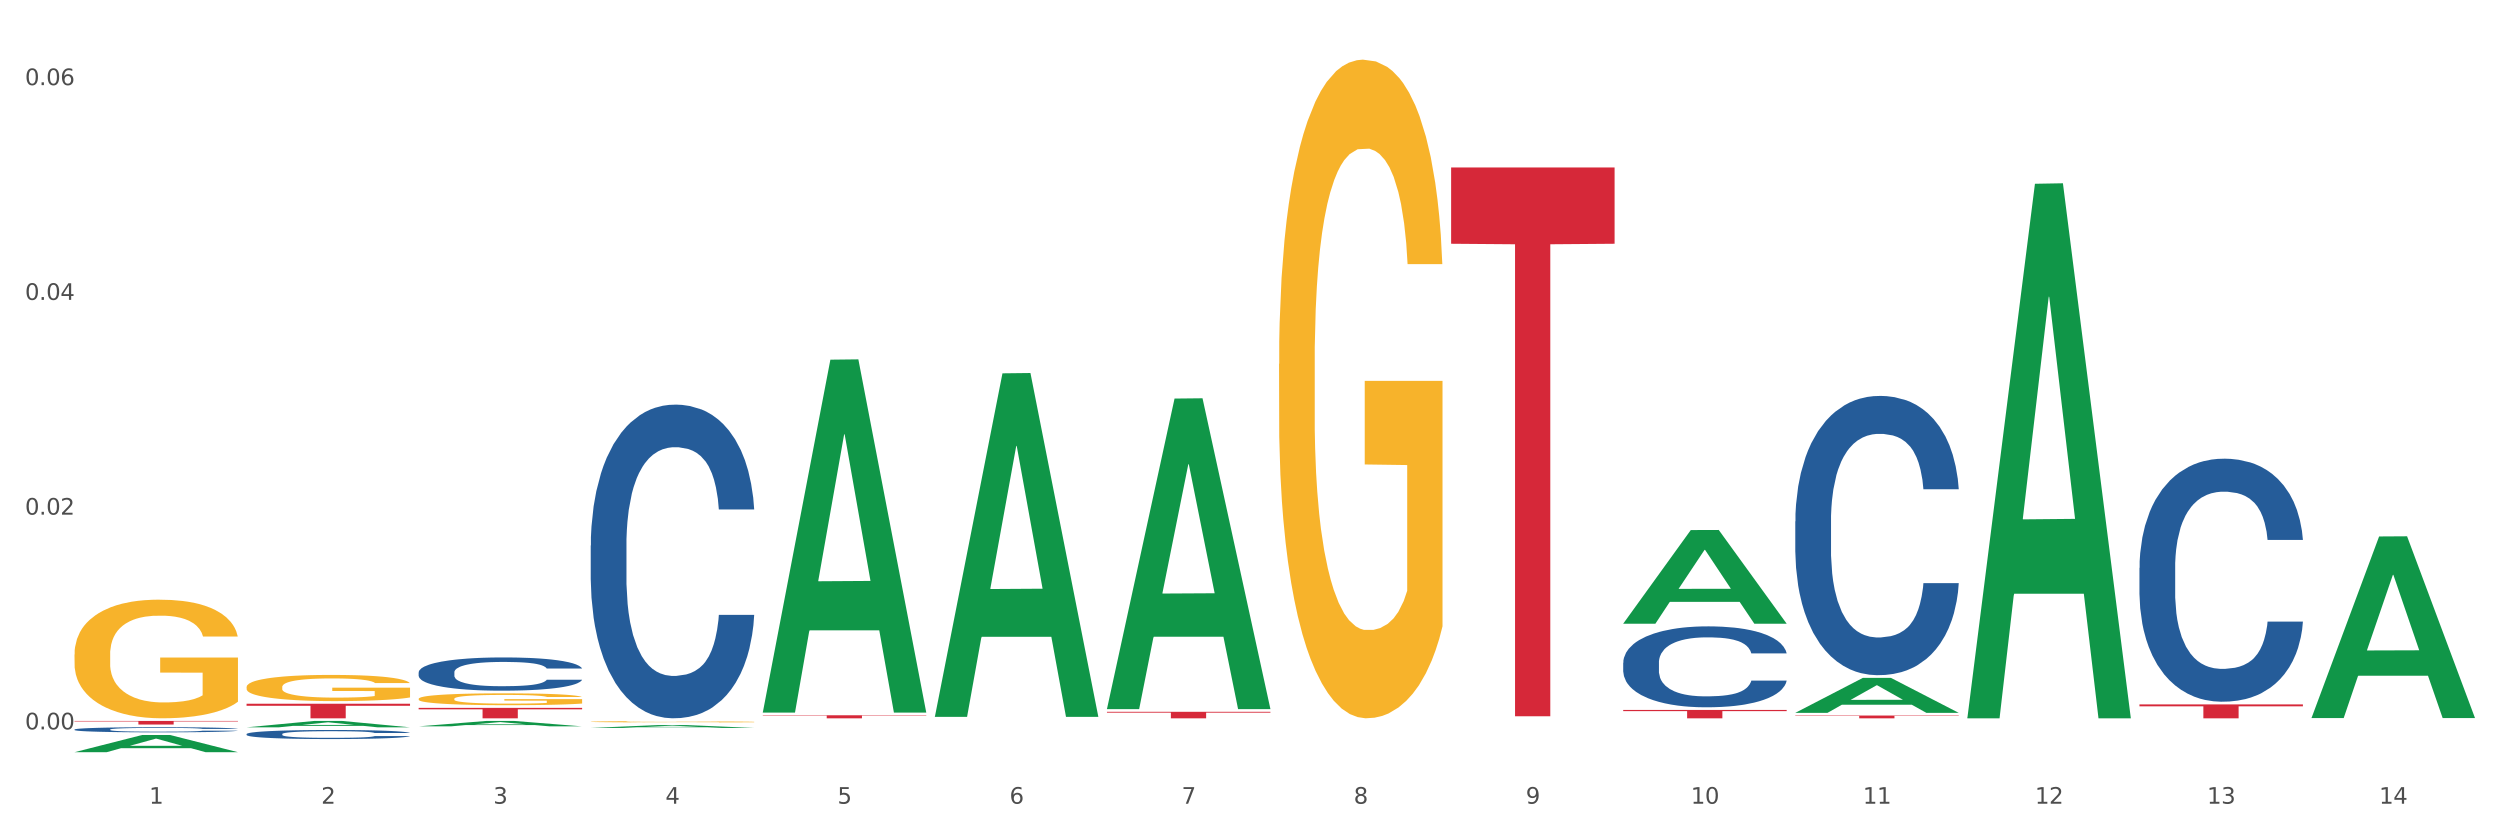 <?xml version="1.0" encoding="utf-8" standalone="no"?>
<!DOCTYPE svg PUBLIC "-//W3C//DTD SVG 1.1//EN"
  "http://www.w3.org/Graphics/SVG/1.1/DTD/svg11.dtd">
<svg xmlns:xlink="http://www.w3.org/1999/xlink" width="1080pt" height="360pt" viewBox="0 0 1080 360" xmlns="http://www.w3.org/2000/svg" version="1.1">
 <rect x="0" y="0" width="1080" height="360" fill="#333333" stroke="none"/>
 <defs>
  <style type="text/css">*{stroke-linejoin: round; stroke-linecap: butt}</style>
 </defs>
 <g id="figure_1">
  <g id="patch_1">
   <path d="M 0 360 
L 1080 360 
L 1080 0 
L 0 0 
z
" style="fill: #ffffff; stroke: #ffffff; stroke-linejoin: miter"/>
  </g>
  <g id="axes_1">
   <g id="matplotlib.axis_1">
    <g id="xtick_1">
     <g id="text_1">
      <!-- 1 -->
      <g style="fill: #4d4d4d" transform="translate(64.432 347.204) scale(0.096 -0.096)">
       <defs>
        <path id="DejaVuSans-31" d="M 794 531 
L 1825 531 
L 1825 4091 
L 703 3866 
L 703 4441 
L 1819 4666 
L 2450 4666 
L 2450 531 
L 3481 531 
L 3481 0 
L 794 0 
L 794 531 
z
" transform="scale(0.016)"/>
       </defs>
       <use xlink:href="#DejaVuSans-31"/>
      </g>
     </g>
    </g>
    <g id="xtick_2">
     <g id="text_2">
      <!-- 2 -->
      <g style="fill: #4d4d4d" transform="translate(138.771 347.204) scale(0.096 -0.096)">
       <defs>
        <path id="DejaVuSans-32" d="M 1228 531 
L 3431 531 
L 3431 0 
L 469 0 
L 469 531 
Q 828 903 1448 1529 
Q 2069 2156 2228 2338 
Q 2531 2678 2651 2914 
Q 2772 3150 2772 3378 
Q 2772 3750 2511 3984 
Q 2250 4219 1831 4219 
Q 1534 4219 1204 4116 
Q 875 4013 500 3803 
L 500 4441 
Q 881 4594 1212 4672 
Q 1544 4750 1819 4750 
Q 2544 4750 2975 4387 
Q 3406 4025 3406 3419 
Q 3406 3131 3298 2873 
Q 3191 2616 2906 2266 
Q 2828 2175 2409 1742 
Q 1991 1309 1228 531 
z
" transform="scale(0.016)"/>
       </defs>
       <use xlink:href="#DejaVuSans-32"/>
      </g>
     </g>
    </g>
    <g id="xtick_3">
     <g id="text_3">
      <!-- 3 -->
      <g style="fill: #4d4d4d" transform="translate(213.109 347.204) scale(0.096 -0.096)">
       <defs>
        <path id="DejaVuSans-33" d="M 2597 2516 
Q 3050 2419 3304 2112 
Q 3559 1806 3559 1356 
Q 3559 666 3084 287 
Q 2609 -91 1734 -91 
Q 1441 -91 1130 -33 
Q 819 25 488 141 
L 488 750 
Q 750 597 1062 519 
Q 1375 441 1716 441 
Q 2309 441 2620 675 
Q 2931 909 2931 1356 
Q 2931 1769 2642 2001 
Q 2353 2234 1838 2234 
L 1294 2234 
L 1294 2753 
L 1863 2753 
Q 2328 2753 2575 2939 
Q 2822 3125 2822 3475 
Q 2822 3834 2567 4026 
Q 2313 4219 1838 4219 
Q 1578 4219 1281 4162 
Q 984 4106 628 3988 
L 628 4550 
Q 988 4650 1302 4700 
Q 1616 4750 1894 4750 
Q 2613 4750 3031 4423 
Q 3450 4097 3450 3541 
Q 3450 3153 3228 2886 
Q 3006 2619 2597 2516 
z
" transform="scale(0.016)"/>
       </defs>
       <use xlink:href="#DejaVuSans-33"/>
      </g>
     </g>
    </g>
    <g id="xtick_4">
     <g id="text_4">
      <!-- 4 -->
      <g style="fill: #4d4d4d" transform="translate(287.448 347.204) scale(0.096 -0.096)">
       <defs>
        <path id="DejaVuSans-34" d="M 2419 4116 
L 825 1625 
L 2419 1625 
L 2419 4116 
z
M 2253 4666 
L 3047 4666 
L 3047 1625 
L 3713 1625 
L 3713 1100 
L 3047 1100 
L 3047 0 
L 2419 0 
L 2419 1100 
L 313 1100 
L 313 1709 
L 2253 4666 
z
" transform="scale(0.016)"/>
       </defs>
       <use xlink:href="#DejaVuSans-34"/>
      </g>
     </g>
    </g>
    <g id="xtick_5">
     <g id="text_5">
      <!-- 5 -->
      <g style="fill: #4d4d4d" transform="translate(361.787 347.204) scale(0.096 -0.096)">
       <defs>
        <path id="DejaVuSans-35" d="M 691 4666 
L 3169 4666 
L 3169 4134 
L 1269 4134 
L 1269 2991 
Q 1406 3038 1543 3061 
Q 1681 3084 1819 3084 
Q 2600 3084 3056 2656 
Q 3513 2228 3513 1497 
Q 3513 744 3044 326 
Q 2575 -91 1722 -91 
Q 1428 -91 1123 -41 
Q 819 9 494 109 
L 494 744 
Q 775 591 1075 516 
Q 1375 441 1709 441 
Q 2250 441 2565 725 
Q 2881 1009 2881 1497 
Q 2881 1984 2565 2268 
Q 2250 2553 1709 2553 
Q 1456 2553 1204 2497 
Q 953 2441 691 2322 
L 691 4666 
z
" transform="scale(0.016)"/>
       </defs>
       <use xlink:href="#DejaVuSans-35"/>
      </g>
     </g>
    </g>
    <g id="xtick_6">
     <g id="text_6">
      <!-- 6 -->
      <g style="fill: #4d4d4d" transform="translate(436.125 347.204) scale(0.096 -0.096)">
       <defs>
        <path id="DejaVuSans-36" d="M 2113 2584 
Q 1688 2584 1439 2293 
Q 1191 2003 1191 1497 
Q 1191 994 1439 701 
Q 1688 409 2113 409 
Q 2538 409 2786 701 
Q 3034 994 3034 1497 
Q 3034 2003 2786 2293 
Q 2538 2584 2113 2584 
z
M 3366 4563 
L 3366 3988 
Q 3128 4100 2886 4159 
Q 2644 4219 2406 4219 
Q 1781 4219 1451 3797 
Q 1122 3375 1075 2522 
Q 1259 2794 1537 2939 
Q 1816 3084 2150 3084 
Q 2853 3084 3261 2657 
Q 3669 2231 3669 1497 
Q 3669 778 3244 343 
Q 2819 -91 2113 -91 
Q 1303 -91 875 529 
Q 447 1150 447 2328 
Q 447 3434 972 4092 
Q 1497 4750 2381 4750 
Q 2619 4750 2861 4703 
Q 3103 4656 3366 4563 
z
" transform="scale(0.016)"/>
       </defs>
       <use xlink:href="#DejaVuSans-36"/>
      </g>
     </g>
    </g>
    <g id="xtick_7">
     <g id="text_7">
      <!-- 7 -->
      <g style="fill: #4d4d4d" transform="translate(510.464 347.204) scale(0.096 -0.096)">
       <defs>
        <path id="DejaVuSans-37" d="M 525 4666 
L 3525 4666 
L 3525 4397 
L 1831 0 
L 1172 0 
L 2766 4134 
L 525 4134 
L 525 4666 
z
" transform="scale(0.016)"/>
       </defs>
       <use xlink:href="#DejaVuSans-37"/>
      </g>
     </g>
    </g>
    <g id="xtick_8">
     <g id="text_8">
      <!-- 8 -->
      <g style="fill: #4d4d4d" transform="translate(584.803 347.204) scale(0.096 -0.096)">
       <defs>
        <path id="DejaVuSans-38" d="M 2034 2216 
Q 1584 2216 1326 1975 
Q 1069 1734 1069 1313 
Q 1069 891 1326 650 
Q 1584 409 2034 409 
Q 2484 409 2743 651 
Q 3003 894 3003 1313 
Q 3003 1734 2745 1975 
Q 2488 2216 2034 2216 
z
M 1403 2484 
Q 997 2584 770 2862 
Q 544 3141 544 3541 
Q 544 4100 942 4425 
Q 1341 4750 2034 4750 
Q 2731 4750 3128 4425 
Q 3525 4100 3525 3541 
Q 3525 3141 3298 2862 
Q 3072 2584 2669 2484 
Q 3125 2378 3379 2068 
Q 3634 1759 3634 1313 
Q 3634 634 3220 271 
Q 2806 -91 2034 -91 
Q 1263 -91 848 271 
Q 434 634 434 1313 
Q 434 1759 690 2068 
Q 947 2378 1403 2484 
z
M 1172 3481 
Q 1172 3119 1398 2916 
Q 1625 2713 2034 2713 
Q 2441 2713 2670 2916 
Q 2900 3119 2900 3481 
Q 2900 3844 2670 4047 
Q 2441 4250 2034 4250 
Q 1625 4250 1398 4047 
Q 1172 3844 1172 3481 
z
" transform="scale(0.016)"/>
       </defs>
       <use xlink:href="#DejaVuSans-38"/>
      </g>
     </g>
    </g>
    <g id="xtick_9">
     <g id="text_9">
      <!-- 9 -->
      <g style="fill: #4d4d4d" transform="translate(659.142 347.204) scale(0.096 -0.096)">
       <defs>
        <path id="DejaVuSans-39" d="M 703 97 
L 703 672 
Q 941 559 1184 500 
Q 1428 441 1663 441 
Q 2288 441 2617 861 
Q 2947 1281 2994 2138 
Q 2813 1869 2534 1725 
Q 2256 1581 1919 1581 
Q 1219 1581 811 2004 
Q 403 2428 403 3163 
Q 403 3881 828 4315 
Q 1253 4750 1959 4750 
Q 2769 4750 3195 4129 
Q 3622 3509 3622 2328 
Q 3622 1225 3098 567 
Q 2575 -91 1691 -91 
Q 1453 -91 1209 -44 
Q 966 3 703 97 
z
M 1959 2075 
Q 2384 2075 2632 2365 
Q 2881 2656 2881 3163 
Q 2881 3666 2632 3958 
Q 2384 4250 1959 4250 
Q 1534 4250 1286 3958 
Q 1038 3666 1038 3163 
Q 1038 2656 1286 2365 
Q 1534 2075 1959 2075 
z
" transform="scale(0.016)"/>
       </defs>
       <use xlink:href="#DejaVuSans-39"/>
      </g>
     </g>
    </g>
    <g id="xtick_10">
     <g id="text_10">
      <!-- 10 -->
      <g style="fill: #4d4d4d" transform="translate(730.426 347.204) scale(0.096 -0.096)">
       <defs>
        <path id="DejaVuSans-30" d="M 2034 4250 
Q 1547 4250 1301 3770 
Q 1056 3291 1056 2328 
Q 1056 1369 1301 889 
Q 1547 409 2034 409 
Q 2525 409 2770 889 
Q 3016 1369 3016 2328 
Q 3016 3291 2770 3770 
Q 2525 4250 2034 4250 
z
M 2034 4750 
Q 2819 4750 3233 4129 
Q 3647 3509 3647 2328 
Q 3647 1150 3233 529 
Q 2819 -91 2034 -91 
Q 1250 -91 836 529 
Q 422 1150 422 2328 
Q 422 3509 836 4129 
Q 1250 4750 2034 4750 
z
" transform="scale(0.016)"/>
       </defs>
       <use xlink:href="#DejaVuSans-31"/>
       <use xlink:href="#DejaVuSans-30" transform="translate(63.623 0)"/>
      </g>
     </g>
    </g>
    <g id="xtick_11">
     <g id="text_11">
      <!-- 11 -->
      <g style="fill: #4d4d4d" transform="translate(804.765 347.204) scale(0.096 -0.096)">
       <use xlink:href="#DejaVuSans-31"/>
       <use xlink:href="#DejaVuSans-31" transform="translate(63.623 0)"/>
      </g>
     </g>
    </g>
    <g id="xtick_12">
     <g id="text_12">
      <!-- 12 -->
      <g style="fill: #4d4d4d" transform="translate(879.104 347.204) scale(0.096 -0.096)">
       <use xlink:href="#DejaVuSans-31"/>
       <use xlink:href="#DejaVuSans-32" transform="translate(63.623 0)"/>
      </g>
     </g>
    </g>
    <g id="xtick_13">
     <g id="text_13">
      <!-- 13 -->
      <g style="fill: #4d4d4d" transform="translate(953.442 347.204) scale(0.096 -0.096)">
       <use xlink:href="#DejaVuSans-31"/>
       <use xlink:href="#DejaVuSans-33" transform="translate(63.623 0)"/>
      </g>
     </g>
    </g>
    <g id="xtick_14">
     <g id="text_14">
      <!-- 14 -->
      <g style="fill: #4d4d4d" transform="translate(1027.781 347.204) scale(0.096 -0.096)">
       <use xlink:href="#DejaVuSans-31"/>
       <use xlink:href="#DejaVuSans-34" transform="translate(63.623 0)"/>
      </g>
     </g>
    </g>
    <g id="xtick_15"/>
    <g id="xtick_16"/>
    <g id="xtick_17"/>
    <g id="xtick_18"/>
    <g id="xtick_19"/>
    <g id="xtick_20"/>
    <g id="xtick_21"/>
    <g id="xtick_22"/>
    <g id="xtick_23"/>
    <g id="xtick_24"/>
    <g id="xtick_25"/>
    <g id="xtick_26"/>
    <g id="xtick_27"/>
   </g>
   <g id="matplotlib.axis_2">
    <g id="ytick_1">
     <g id="text_15">
      <!-- 0.00 -->
      <g style="fill: #4d4d4d" transform="translate(10.8 315.096) scale(0.096 -0.096)">
       <defs>
        <path id="DejaVuSans-2e" d="M 684 794 
L 1344 794 
L 1344 0 
L 684 0 
L 684 794 
z
" transform="scale(0.016)"/>
       </defs>
       <use xlink:href="#DejaVuSans-30"/>
       <use xlink:href="#DejaVuSans-2e" transform="translate(63.623 0)"/>
       <use xlink:href="#DejaVuSans-30" transform="translate(95.41 0)"/>
       <use xlink:href="#DejaVuSans-30" transform="translate(159.033 0)"/>
      </g>
     </g>
    </g>
    <g id="ytick_2">
     <g id="text_16">
      <!-- 0.02 -->
      <g style="fill: #4d4d4d" transform="translate(10.8 222.324) scale(0.096 -0.096)">
       <use xlink:href="#DejaVuSans-30"/>
       <use xlink:href="#DejaVuSans-2e" transform="translate(63.623 0)"/>
       <use xlink:href="#DejaVuSans-30" transform="translate(95.41 0)"/>
       <use xlink:href="#DejaVuSans-32" transform="translate(159.033 0)"/>
      </g>
     </g>
    </g>
    <g id="ytick_3">
     <g id="text_17">
      <!-- 0.04 -->
      <g style="fill: #4d4d4d" transform="translate(10.8 129.551) scale(0.096 -0.096)">
       <use xlink:href="#DejaVuSans-30"/>
       <use xlink:href="#DejaVuSans-2e" transform="translate(63.623 0)"/>
       <use xlink:href="#DejaVuSans-30" transform="translate(95.41 0)"/>
       <use xlink:href="#DejaVuSans-34" transform="translate(159.033 0)"/>
      </g>
     </g>
    </g>
    <g id="ytick_4">
     <g id="text_18">
      <!-- 0.06 -->
      <g style="fill: #4d4d4d" transform="translate(10.8 36.778) scale(0.096 -0.096)">
       <use xlink:href="#DejaVuSans-30"/>
       <use xlink:href="#DejaVuSans-2e" transform="translate(63.623 0)"/>
       <use xlink:href="#DejaVuSans-30" transform="translate(95.41 0)"/>
       <use xlink:href="#DejaVuSans-36" transform="translate(159.033 0)"/>
      </g>
     </g>
    </g>
    <g id="ytick_5"/>
    <g id="ytick_6"/>
    <g id="ytick_7"/>
   </g>
   <g id="PolyCollection_1">
    <path d="M 32.175 324.936 
L 32.248 324.929 
L 61.37 317.522 
L 73.456 317.515 
L 102.797 324.95 
L 88.818 324.95 
L 82.484 323.218 
L 52.415 323.218 
L 52.197 323.246 
L 46.081 324.95 
L 32.175 324.95 
L 32.175 324.936 
L 56.201 322.185 
L 78.698 322.178 
L 67.559 319.099 
L 67.413 319.085 
L 67.267 319.106 
L 56.128 322.178 
L 56.201 322.185 
L 32.175 324.936 
z
" clip-path="url(#p0cd5262f60)" style="fill: #109648"/>
    <path d="M 180.852 301.89 
L 180.936 301.885 
L 180.936 301.717 
L 181.103 301.571 
L 181.936 301.22 
L 183.187 300.93 
L 184.104 300.775 
L 185.021 300.649 
L 186.105 300.522 
L 187.439 300.391 
L 189.857 300.199 
L 191.358 300.1 
L 193.192 299.997 
L 196.528 299.848 
L 198.946 299.763 
L 201.447 299.693 
L 205.533 299.609 
L 208.201 299.571 
L 211.036 299.543 
L 214.454 299.524 
L 217.039 299.52 
L 222.709 299.534 
L 227.545 299.576 
L 229.879 299.609 
L 232.881 299.665 
L 234.465 299.702 
L 237.05 299.777 
L 239.718 299.876 
L 241.552 299.96 
L 244.304 300.119 
L 246.388 300.278 
L 248.306 300.475 
L 249.306 300.611 
L 250.057 300.738 
L 250.724 300.883 
L 251.391 301.112 
L 236.383 301.112 
L 235.799 300.948 
L 234.882 300.794 
L 233.548 300.644 
L 232.38 300.55 
L 230.379 300.433 
L 228.545 300.358 
L 226.627 300.302 
L 224.293 300.255 
L 222.458 300.232 
L 219.874 300.213 
L 214.788 300.218 
L 211.369 300.255 
L 209.034 300.302 
L 207.534 300.344 
L 206.2 300.391 
L 204.699 300.456 
L 202.948 300.555 
L 201.697 300.644 
L 200.446 300.756 
L 199.446 300.869 
L 198.529 301 
L 197.778 301.14 
L 197.195 301.286 
L 196.694 301.464 
L 196.277 301.759 
L 196.277 302.4 
L 196.444 302.546 
L 196.861 302.738 
L 197.361 302.883 
L 198.195 303.056 
L 198.946 303.173 
L 200.363 303.342 
L 201.947 303.482 
L 203.198 303.571 
L 204.449 303.646 
L 206.616 303.749 
L 209.034 303.834 
L 211.119 303.885 
L 213.954 303.932 
L 215.871 303.951 
L 217.539 303.96 
L 221.625 303.96 
L 224.543 303.946 
L 227.795 303.913 
L 230.296 303.871 
L 232.38 303.82 
L 234.715 303.735 
L 236.216 303.656 
L 236.216 302.677 
L 217.873 302.672 
L 217.873 302.021 
L 251.474 302.021 
L 251.474 303.932 
L 250.057 304.03 
L 248.473 304.119 
L 246.805 304.199 
L 244.304 304.297 
L 241.302 304.391 
L 238.634 304.457 
L 235.799 304.513 
L 232.464 304.564 
L 228.128 304.611 
L 225.46 304.63 
L 222.125 304.644 
L 218.206 304.649 
L 214.788 304.639 
L 211.452 304.616 
L 207.951 304.574 
L 204.532 304.513 
L 201.947 304.452 
L 199.362 304.377 
L 196.611 304.279 
L 194.443 304.185 
L 192.776 304.101 
L 190.941 303.993 
L 188.94 303.852 
L 187.439 303.726 
L 186.105 303.595 
L 184.688 303.426 
L 183.687 303.281 
L 182.687 303.098 
L 182.103 302.962 
L 181.436 302.752 
L 180.936 302.457 
L 180.852 301.89 
z
" clip-path="url(#p0cd5262f60)" style="fill: #f7b32b"/>
    <path d="M 255.191 311.794 
L 255.275 311.793 
L 255.275 311.776 
L 255.441 311.761 
L 256.275 311.724 
L 257.526 311.694 
L 258.443 311.678 
L 259.36 311.665 
L 260.444 311.652 
L 261.778 311.638 
L 264.196 311.618 
L 265.697 311.608 
L 267.531 311.597 
L 270.866 311.582 
L 273.284 311.573 
L 275.786 311.566 
L 279.871 311.557 
L 282.539 311.553 
L 285.374 311.55 
L 288.793 311.548 
L 291.377 311.548 
L 297.047 311.549 
L 301.883 311.554 
L 304.218 311.557 
L 307.219 311.563 
L 308.804 311.567 
L 311.388 311.575 
L 314.057 311.585 
L 315.891 311.594 
L 318.642 311.61 
L 320.727 311.627 
L 322.645 311.647 
L 323.645 311.661 
L 324.395 311.674 
L 325.062 311.689 
L 325.73 311.713 
L 310.721 311.713 
L 310.138 311.696 
L 309.221 311.68 
L 307.886 311.664 
L 306.719 311.655 
L 304.718 311.643 
L 302.884 311.635 
L 300.966 311.629 
L 298.631 311.624 
L 296.797 311.622 
L 294.212 311.62 
L 289.126 311.62 
L 285.708 311.624 
L 283.373 311.629 
L 281.872 311.633 
L 280.538 311.638 
L 279.037 311.645 
L 277.286 311.655 
L 276.036 311.664 
L 274.785 311.676 
L 273.785 311.688 
L 272.867 311.701 
L 272.117 311.716 
L 271.533 311.731 
L 271.033 311.749 
L 270.616 311.78 
L 270.616 311.847 
L 270.783 311.862 
L 271.2 311.881 
L 271.7 311.897 
L 272.534 311.915 
L 273.284 311.927 
L 274.702 311.944 
L 276.286 311.959 
L 277.537 311.968 
L 278.787 311.976 
L 280.955 311.986 
L 283.373 311.995 
L 285.458 312 
L 288.292 312.005 
L 290.21 312.007 
L 291.878 312.008 
L 295.963 312.008 
L 298.882 312.007 
L 302.133 312.003 
L 304.635 311.999 
L 306.719 311.994 
L 309.054 311.985 
L 310.555 311.977 
L 310.555 311.875 
L 292.211 311.875 
L 292.211 311.807 
L 325.813 311.807 
L 325.813 312.005 
L 324.395 312.015 
L 322.811 312.025 
L 321.144 312.033 
L 318.642 312.043 
L 315.641 312.053 
L 312.973 312.06 
L 310.138 312.066 
L 306.803 312.071 
L 302.467 312.076 
L 299.799 312.078 
L 296.464 312.079 
L 292.545 312.08 
L 289.126 312.079 
L 285.791 312.076 
L 282.289 312.072 
L 278.871 312.066 
L 276.286 312.059 
L 273.701 312.051 
L 270.95 312.041 
L 268.782 312.032 
L 267.114 312.023 
L 265.28 312.012 
L 263.279 311.997 
L 261.778 311.984 
L 260.444 311.97 
L 259.027 311.953 
L 258.026 311.938 
L 257.025 311.919 
L 256.442 311.905 
L 255.775 311.883 
L 255.275 311.852 
L 255.191 311.794 
z
" clip-path="url(#p0cd5262f60)" style="fill: #f7b32b"/>
    <path d="M 552.546 157.249 
L 552.629 156.989 
L 552.629 147.634 
L 552.796 139.578 
L 553.63 120.089 
L 554.881 103.977 
L 555.798 95.402 
L 556.715 88.386 
L 557.799 81.37 
L 559.133 74.093 
L 561.551 63.439 
L 563.052 57.982 
L 564.886 52.265 
L 568.221 43.95 
L 570.639 39.272 
L 573.141 35.374 
L 577.226 30.697 
L 579.894 28.618 
L 582.729 27.059 
L 586.148 26.019 
L 588.732 25.759 
L 594.402 26.539 
L 599.238 28.878 
L 601.573 30.697 
L 604.574 33.815 
L 606.158 35.894 
L 608.743 40.052 
L 611.411 45.509 
L 613.246 50.186 
L 615.997 59.022 
L 618.082 67.857 
L 619.999 78.771 
L 621 86.307 
L 621.75 93.323 
L 622.417 101.379 
L 623.084 114.112 
L 608.076 114.112 
L 607.493 105.017 
L 606.575 96.441 
L 605.241 88.126 
L 604.074 82.929 
L 602.073 76.432 
L 600.239 72.274 
L 598.321 69.156 
L 595.986 66.558 
L 594.152 65.258 
L 591.567 64.219 
L 586.481 64.479 
L 583.063 66.558 
L 580.728 69.156 
L 579.227 71.495 
L 577.893 74.093 
L 576.392 77.731 
L 574.641 83.189 
L 573.391 88.126 
L 572.14 94.363 
L 571.139 100.599 
L 570.222 107.875 
L 569.472 115.671 
L 568.888 123.727 
L 568.388 133.601 
L 567.971 149.973 
L 567.971 185.573 
L 568.138 193.629 
L 568.555 204.283 
L 569.055 212.339 
L 569.889 221.954 
L 570.639 228.45 
L 572.057 237.805 
L 573.641 245.601 
L 574.891 250.538 
L 576.142 254.696 
L 578.31 260.413 
L 580.728 265.091 
L 582.812 267.949 
L 585.647 270.548 
L 587.565 271.587 
L 589.233 272.107 
L 593.318 272.107 
L 596.236 271.327 
L 599.488 269.508 
L 601.99 267.169 
L 604.074 264.311 
L 606.409 259.633 
L 607.909 255.216 
L 607.909 200.905 
L 589.566 200.645 
L 589.566 164.525 
L 623.168 164.525 
L 623.168 270.548 
L 621.75 276.005 
L 620.166 280.942 
L 618.499 285.36 
L 615.997 290.817 
L 612.996 296.014 
L 610.327 299.652 
L 607.493 302.77 
L 604.157 305.629 
L 599.822 308.227 
L 597.154 309.267 
L 593.818 310.046 
L 589.9 310.306 
L 586.481 309.786 
L 583.146 308.487 
L 579.644 306.148 
L 576.226 302.77 
L 573.641 299.392 
L 571.056 295.234 
L 568.305 289.777 
L 566.137 284.58 
L 564.469 279.903 
L 562.635 273.926 
L 560.634 266.13 
L 559.133 259.114 
L 557.799 251.838 
L 556.381 242.483 
L 555.381 234.427 
L 554.38 224.293 
L 553.797 216.757 
L 553.13 205.063 
L 552.629 188.692 
L 552.546 157.249 
z
" clip-path="url(#p0cd5262f60)" style="fill: #f7b32b"/>
    <path d="M 32.175 311.449 
L 102.797 311.449 
L 102.797 311.666 
L 75.017 311.667 
L 75.017 313.008 
L 59.788 313.008 
L 59.788 311.667 
L 32.175 311.666 
L 32.175 311.45 
L 32.175 311.449 
z
" clip-path="url(#p0cd5262f60)" style="fill: #d62839"/>
    <path d="M 924.24 245.325 
L 924.323 245.229 
L 924.323 242.544 
L 924.573 238.9 
L 925.492 232.188 
L 926.66 227.106 
L 928.664 221.161 
L 929.749 218.668 
L 931.168 215.887 
L 934.09 211.38 
L 937.429 207.544 
L 939.766 205.435 
L 941.519 204.092 
L 945.443 201.695 
L 947.697 200.64 
L 950.034 199.777 
L 952.037 199.202 
L 955.377 198.531 
L 958.048 198.243 
L 961.136 198.147 
L 963.724 198.243 
L 967.147 198.627 
L 972.155 199.777 
L 974.075 200.449 
L 976.663 201.599 
L 979.335 203.134 
L 981.505 204.668 
L 984.009 206.873 
L 986.597 209.75 
L 989.101 213.394 
L 990.854 216.75 
L 992.273 220.298 
L 993.526 224.613 
L 994.444 229.311 
L 994.861 233.243 
L 979.585 233.243 
L 979.168 229.695 
L 978.333 225.859 
L 977.498 223.27 
L 976.58 221.161 
L 975.161 218.763 
L 973.908 217.229 
L 971.822 215.407 
L 969.902 214.257 
L 968.316 213.585 
L 966.396 213.01 
L 962.305 212.435 
L 959.383 212.435 
L 957.547 212.627 
L 955.293 213.106 
L 953.373 213.777 
L 951.119 214.928 
L 949.366 216.174 
L 947.613 217.805 
L 946.611 218.955 
L 945.109 221.065 
L 944.107 222.791 
L 942.771 225.763 
L 942.02 227.873 
L 940.685 233.339 
L 940.1 237.366 
L 939.85 240.147 
L 939.683 243.215 
L 939.683 258.174 
L 940.184 264.886 
L 940.601 267.763 
L 941.269 271.023 
L 942.521 275.242 
L 944.358 279.365 
L 946.278 282.338 
L 947.864 284.16 
L 949.366 285.502 
L 950.869 286.557 
L 952.705 287.516 
L 954.208 288.091 
L 956.462 288.666 
L 959.133 288.954 
L 961.22 288.954 
L 965.477 288.475 
L 967.397 287.995 
L 969.234 287.324 
L 971.237 286.269 
L 972.823 285.119 
L 973.742 284.256 
L 975.244 282.434 
L 976.413 280.516 
L 977.415 278.31 
L 978.082 276.393 
L 978.834 273.516 
L 979.418 270.256 
L 979.585 268.53 
L 994.861 268.53 
L 994.527 271.982 
L 993.943 275.338 
L 992.774 279.845 
L 991.856 282.434 
L 990.437 285.598 
L 988.934 288.283 
L 986.847 291.255 
L 984.927 293.461 
L 982.924 295.379 
L 980.754 297.105 
L 976.83 299.502 
L 975.411 300.173 
L 972.406 301.324 
L 970.069 301.995 
L 966.646 302.666 
L 963.14 303.05 
L 959.467 303.146 
L 956.211 302.954 
L 952.622 302.379 
L 950.368 301.803 
L 947.864 300.94 
L 944.942 299.598 
L 942.187 297.968 
L 939.599 296.05 
L 937.178 293.844 
L 934.925 291.351 
L 932.003 287.228 
L 929.832 283.201 
L 928.246 279.461 
L 927.161 276.297 
L 926.076 272.269 
L 925.492 269.489 
L 924.573 262.776 
L 924.24 256.544 
L 924.24 245.325 
z
" clip-path="url(#p0cd5262f60)" style="fill: #255c99"/>
    <path d="M 775.562 225.242 
L 775.646 225.132 
L 775.646 222.046 
L 775.896 217.86 
L 776.814 210.147 
L 777.983 204.307 
L 779.986 197.476 
L 781.072 194.611 
L 782.491 191.416 
L 785.412 186.237 
L 788.752 181.83 
L 791.089 179.406 
L 792.842 177.863 
L 796.765 175.109 
L 799.019 173.897 
L 801.357 172.905 
L 803.36 172.244 
L 806.699 171.473 
L 809.37 171.142 
L 812.459 171.032 
L 815.047 171.142 
L 818.469 171.583 
L 823.478 172.905 
L 825.398 173.676 
L 827.986 174.998 
L 830.657 176.761 
L 832.828 178.524 
L 835.332 181.058 
L 837.92 184.364 
L 840.424 188.551 
L 842.177 192.407 
L 843.596 196.484 
L 844.848 201.442 
L 845.766 206.841 
L 846.184 211.359 
L 830.908 211.359 
L 830.49 207.282 
L 829.655 202.875 
L 828.821 199.9 
L 827.902 197.476 
L 826.483 194.721 
L 825.231 192.958 
L 823.144 190.865 
L 821.224 189.543 
L 819.638 188.771 
L 817.718 188.11 
L 813.628 187.449 
L 810.706 187.449 
L 808.87 187.669 
L 806.616 188.22 
L 804.696 188.992 
L 802.442 190.314 
L 800.689 191.746 
L 798.936 193.619 
L 797.934 194.941 
L 796.431 197.366 
L 795.43 199.349 
L 794.094 202.764 
L 793.343 205.188 
L 792.007 211.469 
L 791.423 216.097 
L 791.172 219.292 
L 791.005 222.818 
L 791.005 240.006 
L 791.506 247.719 
L 791.924 251.025 
L 792.591 254.771 
L 793.844 259.619 
L 795.68 264.357 
L 797.6 267.772 
L 799.186 269.866 
L 800.689 271.408 
L 802.191 272.62 
L 804.028 273.722 
L 805.53 274.383 
L 807.784 275.044 
L 810.456 275.375 
L 812.543 275.375 
L 816.8 274.824 
L 818.72 274.273 
L 820.556 273.502 
L 822.56 272.29 
L 824.146 270.968 
L 825.064 269.976 
L 826.567 267.882 
L 827.735 265.679 
L 828.737 263.145 
L 829.405 260.941 
L 830.156 257.635 
L 830.741 253.889 
L 830.908 251.906 
L 846.184 251.906 
L 845.85 255.873 
L 845.266 259.729 
L 844.097 264.908 
L 843.179 267.882 
L 841.76 271.518 
L 840.257 274.604 
L 838.17 278.019 
L 836.25 280.553 
L 834.247 282.757 
L 832.076 284.74 
L 828.153 287.495 
L 826.734 288.266 
L 823.728 289.588 
L 821.391 290.36 
L 817.969 291.131 
L 814.463 291.572 
L 810.79 291.682 
L 807.534 291.462 
L 803.944 290.8 
L 801.69 290.139 
L 799.186 289.148 
L 796.264 287.605 
L 793.51 285.732 
L 790.922 283.528 
L 788.501 280.994 
L 786.247 278.129 
L 783.325 273.392 
L 781.155 268.764 
L 779.569 264.467 
L 778.484 260.831 
L 777.399 256.203 
L 776.814 253.008 
L 775.896 245.295 
L 775.562 238.133 
L 775.562 225.242 
z
" clip-path="url(#p0cd5262f60)" style="fill: #255c99"/>
    <path d="M 701.223 286.297 
L 701.307 286.265 
L 701.307 285.371 
L 701.557 284.158 
L 702.476 281.923 
L 703.644 280.23 
L 705.648 278.25 
L 706.733 277.42 
L 708.152 276.494 
L 711.074 274.993 
L 714.413 273.716 
L 716.75 273.013 
L 718.503 272.566 
L 722.427 271.768 
L 724.681 271.416 
L 727.018 271.129 
L 729.021 270.937 
L 732.36 270.714 
L 735.032 270.618 
L 738.12 270.586 
L 740.708 270.618 
L 744.131 270.746 
L 749.139 271.129 
L 751.059 271.353 
L 753.647 271.736 
L 756.318 272.247 
L 758.489 272.758 
L 760.993 273.492 
L 763.581 274.45 
L 766.085 275.664 
L 767.838 276.781 
L 769.257 277.963 
L 770.51 279.4 
L 771.428 280.965 
L 771.845 282.274 
L 756.569 282.274 
L 756.151 281.092 
L 755.317 279.815 
L 754.482 278.953 
L 753.564 278.25 
L 752.145 277.452 
L 750.892 276.941 
L 748.805 276.334 
L 746.885 275.951 
L 745.299 275.727 
L 743.379 275.536 
L 739.289 275.344 
L 736.367 275.344 
L 734.531 275.408 
L 732.277 275.568 
L 730.357 275.791 
L 728.103 276.175 
L 726.35 276.59 
L 724.597 277.133 
L 723.595 277.516 
L 722.093 278.218 
L 721.091 278.793 
L 719.755 279.783 
L 719.004 280.486 
L 717.668 282.306 
L 717.084 283.647 
L 716.834 284.573 
L 716.667 285.595 
L 716.667 290.576 
L 717.168 292.812 
L 717.585 293.77 
L 718.253 294.856 
L 719.505 296.261 
L 721.341 297.634 
L 723.261 298.624 
L 724.847 299.23 
L 726.35 299.677 
L 727.853 300.029 
L 729.689 300.348 
L 731.192 300.54 
L 733.446 300.731 
L 736.117 300.827 
L 738.204 300.827 
L 742.461 300.667 
L 744.381 300.508 
L 746.218 300.284 
L 748.221 299.933 
L 749.807 299.55 
L 750.725 299.262 
L 752.228 298.656 
L 753.397 298.017 
L 754.398 297.282 
L 755.066 296.644 
L 755.818 295.686 
L 756.402 294.6 
L 756.569 294.025 
L 771.845 294.025 
L 771.511 295.175 
L 770.927 296.293 
L 769.758 297.793 
L 768.84 298.656 
L 767.421 299.709 
L 765.918 300.604 
L 763.831 301.593 
L 761.911 302.328 
L 759.908 302.967 
L 757.738 303.541 
L 753.814 304.34 
L 752.395 304.563 
L 749.39 304.946 
L 747.052 305.17 
L 743.63 305.394 
L 740.124 305.521 
L 736.451 305.553 
L 733.195 305.489 
L 729.606 305.298 
L 727.352 305.106 
L 724.847 304.819 
L 721.926 304.372 
L 719.171 303.829 
L 716.583 303.19 
L 714.162 302.456 
L 711.908 301.625 
L 708.987 300.252 
L 706.816 298.911 
L 705.23 297.666 
L 704.145 296.612 
L 703.06 295.271 
L 702.476 294.345 
L 701.557 292.109 
L 701.223 290.034 
L 701.223 286.297 
z
" clip-path="url(#p0cd5262f60)" style="fill: #255c99"/>
    <path d="M 255.191 235.681 
L 255.275 235.557 
L 255.275 232.092 
L 255.525 227.39 
L 256.443 218.727 
L 257.612 212.168 
L 259.615 204.495 
L 260.701 201.277 
L 262.12 197.688 
L 265.041 191.872 
L 268.381 186.921 
L 270.718 184.199 
L 272.471 182.466 
L 276.394 179.372 
L 278.648 178.011 
L 280.986 176.897 
L 282.989 176.155 
L 286.328 175.288 
L 288.999 174.917 
L 292.088 174.793 
L 294.676 174.917 
L 298.098 175.412 
L 303.107 176.897 
L 305.027 177.763 
L 307.615 179.248 
L 310.286 181.229 
L 312.457 183.209 
L 314.961 186.055 
L 317.549 189.768 
L 320.053 194.47 
L 321.806 198.802 
L 323.225 203.381 
L 324.477 208.95 
L 325.396 215.014 
L 325.813 220.088 
L 310.537 220.088 
L 310.119 215.509 
L 309.284 210.559 
L 308.45 207.217 
L 307.531 204.495 
L 306.112 201.401 
L 304.86 199.421 
L 302.773 197.069 
L 300.853 195.584 
L 299.267 194.718 
L 297.347 193.975 
L 293.257 193.233 
L 290.335 193.233 
L 288.499 193.48 
L 286.245 194.099 
L 284.325 194.965 
L 282.071 196.451 
L 280.318 198.059 
L 278.565 200.163 
L 277.563 201.648 
L 276.06 204.371 
L 275.059 206.599 
L 273.723 210.435 
L 272.972 213.158 
L 271.636 220.212 
L 271.052 225.409 
L 270.801 228.998 
L 270.634 232.959 
L 270.634 252.265 
L 271.135 260.927 
L 271.553 264.64 
L 272.22 268.848 
L 273.473 274.293 
L 275.309 279.615 
L 277.229 283.451 
L 278.815 285.802 
L 280.318 287.535 
L 281.82 288.896 
L 283.657 290.134 
L 285.159 290.876 
L 287.413 291.619 
L 290.085 291.99 
L 292.172 291.99 
L 296.429 291.371 
L 298.349 290.753 
L 300.185 289.886 
L 302.189 288.525 
L 303.775 287.04 
L 304.693 285.926 
L 306.196 283.575 
L 307.364 281.1 
L 308.366 278.253 
L 309.034 275.778 
L 309.785 272.066 
L 310.37 267.858 
L 310.537 265.63 
L 325.813 265.63 
L 325.479 270.085 
L 324.895 274.417 
L 323.726 280.233 
L 322.808 283.575 
L 321.389 287.659 
L 319.886 291.124 
L 317.799 294.96 
L 315.879 297.807 
L 313.876 300.282 
L 311.705 302.51 
L 307.782 305.603 
L 306.363 306.47 
L 303.358 307.955 
L 301.02 308.821 
L 297.598 309.687 
L 294.092 310.182 
L 290.419 310.306 
L 287.163 310.059 
L 283.573 309.316 
L 281.32 308.574 
L 278.815 307.46 
L 275.893 305.727 
L 273.139 303.623 
L 270.551 301.148 
L 268.13 298.302 
L 265.876 295.084 
L 262.955 289.763 
L 260.784 284.565 
L 259.198 279.738 
L 258.113 275.654 
L 257.028 270.457 
L 256.443 266.868 
L 255.525 258.205 
L 255.191 250.161 
L 255.191 235.681 
z
" clip-path="url(#p0cd5262f60)" style="fill: #255c99"/>
    <path d="M 106.514 296.793 
L 106.597 296.782 
L 106.597 296.41 
L 106.764 296.09 
L 107.598 295.315 
L 108.848 294.674 
L 109.765 294.333 
L 110.683 294.054 
L 111.767 293.775 
L 113.101 293.485 
L 115.519 293.061 
L 117.019 292.844 
L 118.854 292.617 
L 122.189 292.286 
L 124.607 292.1 
L 127.108 291.945 
L 131.194 291.759 
L 133.862 291.676 
L 136.697 291.614 
L 140.115 291.573 
L 142.7 291.563 
L 148.37 291.594 
L 153.206 291.687 
L 155.54 291.759 
L 158.542 291.883 
L 160.126 291.966 
L 162.711 292.131 
L 165.379 292.348 
L 167.213 292.534 
L 169.965 292.886 
L 172.049 293.237 
L 173.967 293.671 
L 174.968 293.971 
L 175.718 294.25 
L 176.385 294.571 
L 177.052 295.077 
L 162.044 295.077 
L 161.46 294.715 
L 160.543 294.374 
L 159.209 294.043 
L 158.042 293.837 
L 156.041 293.578 
L 154.206 293.413 
L 152.289 293.289 
L 149.954 293.186 
L 148.12 293.134 
L 145.535 293.093 
L 140.449 293.103 
L 137.03 293.186 
L 134.696 293.289 
L 133.195 293.382 
L 131.861 293.485 
L 130.36 293.63 
L 128.609 293.847 
L 127.358 294.043 
L 126.108 294.291 
L 125.107 294.54 
L 124.19 294.829 
L 123.44 295.139 
L 122.856 295.459 
L 122.356 295.852 
L 121.939 296.503 
L 121.939 297.919 
L 122.106 298.24 
L 122.522 298.664 
L 123.023 298.984 
L 123.856 299.366 
L 124.607 299.625 
L 126.024 299.997 
L 127.609 300.307 
L 128.859 300.503 
L 130.11 300.669 
L 132.278 300.896 
L 134.696 301.082 
L 136.78 301.196 
L 139.615 301.299 
L 141.533 301.341 
L 143.2 301.361 
L 147.286 301.361 
L 150.204 301.33 
L 153.456 301.258 
L 155.957 301.165 
L 158.042 301.051 
L 160.376 300.865 
L 161.877 300.689 
L 161.877 298.529 
L 143.534 298.519 
L 143.534 297.082 
L 177.135 297.082 
L 177.135 301.299 
L 175.718 301.516 
L 174.134 301.713 
L 172.466 301.888 
L 169.965 302.106 
L 166.963 302.312 
L 164.295 302.457 
L 161.46 302.581 
L 158.125 302.695 
L 153.789 302.798 
L 151.121 302.839 
L 147.786 302.87 
L 143.867 302.881 
L 140.449 302.86 
L 137.114 302.808 
L 133.612 302.715 
L 130.193 302.581 
L 127.609 302.447 
L 125.024 302.281 
L 122.272 302.064 
L 120.104 301.857 
L 118.437 301.671 
L 116.603 301.434 
L 114.601 301.124 
L 113.101 300.845 
L 111.767 300.555 
L 110.349 300.183 
L 109.349 299.863 
L 108.348 299.459 
L 107.764 299.16 
L 107.097 298.695 
L 106.597 298.043 
L 106.514 296.793 
z
" clip-path="url(#p0cd5262f60)" style="fill: #f7b32b"/>
    <path d="M 180.852 290.466 
L 180.936 290.453 
L 180.936 290.085 
L 181.186 289.587 
L 182.105 288.668 
L 183.273 287.973 
L 185.277 287.16 
L 186.362 286.818 
L 187.781 286.438 
L 190.703 285.821 
L 194.042 285.297 
L 196.379 285.008 
L 198.132 284.824 
L 202.056 284.496 
L 204.31 284.352 
L 206.647 284.234 
L 208.65 284.155 
L 211.989 284.063 
L 214.661 284.024 
L 217.749 284.011 
L 220.337 284.024 
L 223.76 284.076 
L 228.768 284.234 
L 230.688 284.326 
L 233.276 284.483 
L 235.947 284.693 
L 238.118 284.903 
L 240.622 285.205 
L 243.21 285.598 
L 245.714 286.097 
L 247.467 286.556 
L 248.886 287.041 
L 250.139 287.632 
L 251.057 288.275 
L 251.474 288.813 
L 236.198 288.813 
L 235.78 288.327 
L 234.946 287.802 
L 234.111 287.448 
L 233.193 287.16 
L 231.774 286.832 
L 230.521 286.622 
L 228.434 286.372 
L 226.514 286.215 
L 224.928 286.123 
L 223.008 286.044 
L 218.918 285.966 
L 215.996 285.966 
L 214.16 285.992 
L 211.906 286.058 
L 209.986 286.149 
L 207.732 286.307 
L 205.979 286.477 
L 204.226 286.7 
L 203.224 286.858 
L 201.722 287.146 
L 200.72 287.383 
L 199.384 287.789 
L 198.633 288.078 
L 197.297 288.826 
L 196.713 289.377 
L 196.463 289.757 
L 196.296 290.177 
L 196.296 292.224 
L 196.797 293.142 
L 197.214 293.536 
L 197.882 293.982 
L 199.134 294.559 
L 200.97 295.123 
L 202.89 295.53 
L 204.476 295.779 
L 205.979 295.963 
L 207.482 296.107 
L 209.318 296.238 
L 210.821 296.317 
L 213.075 296.396 
L 215.746 296.435 
L 217.833 296.435 
L 222.09 296.37 
L 224.01 296.304 
L 225.847 296.212 
L 227.85 296.068 
L 229.436 295.91 
L 230.354 295.792 
L 231.857 295.543 
L 233.026 295.281 
L 234.027 294.979 
L 234.695 294.717 
L 235.447 294.323 
L 236.031 293.877 
L 236.198 293.641 
L 251.474 293.641 
L 251.14 294.113 
L 250.556 294.572 
L 249.387 295.189 
L 248.469 295.543 
L 247.05 295.976 
L 245.547 296.343 
L 243.46 296.75 
L 241.54 297.052 
L 239.537 297.314 
L 237.367 297.55 
L 233.443 297.878 
L 232.024 297.97 
L 229.019 298.128 
L 226.681 298.219 
L 223.259 298.311 
L 219.753 298.364 
L 216.08 298.377 
L 212.824 298.351 
L 209.235 298.272 
L 206.981 298.193 
L 204.476 298.075 
L 201.555 297.891 
L 198.8 297.668 
L 196.212 297.406 
L 193.791 297.104 
L 191.538 296.763 
L 188.616 296.199 
L 186.445 295.648 
L 184.859 295.136 
L 183.774 294.703 
L 182.689 294.152 
L 182.105 293.772 
L 181.186 292.854 
L 180.852 292.001 
L 180.852 290.466 
z
" clip-path="url(#p0cd5262f60)" style="fill: #255c99"/>
    <path d="M 32.175 315.149 
L 32.258 315.147 
L 32.258 315.09 
L 32.509 315.013 
L 33.427 314.871 
L 34.596 314.764 
L 36.599 314.638 
L 37.684 314.585 
L 39.104 314.526 
L 42.025 314.431 
L 45.364 314.35 
L 47.702 314.305 
L 49.455 314.277 
L 53.378 314.226 
L 55.632 314.204 
L 57.969 314.185 
L 59.973 314.173 
L 63.312 314.159 
L 65.983 314.153 
L 69.072 314.151 
L 71.66 314.153 
L 75.082 314.161 
L 80.091 314.185 
L 82.011 314.2 
L 84.599 314.224 
L 87.27 314.256 
L 89.44 314.289 
L 91.945 314.336 
L 94.533 314.396 
L 97.037 314.473 
L 98.79 314.544 
L 100.209 314.62 
L 101.461 314.711 
L 102.379 314.81 
L 102.797 314.893 
L 87.52 314.893 
L 87.103 314.818 
L 86.268 314.737 
L 85.434 314.682 
L 84.515 314.638 
L 83.096 314.587 
L 81.844 314.555 
L 79.757 314.516 
L 77.837 314.492 
L 76.251 314.478 
L 74.331 314.465 
L 70.241 314.453 
L 67.319 314.453 
L 65.482 314.457 
L 63.229 314.467 
L 61.309 314.482 
L 59.055 314.506 
L 57.302 314.532 
L 55.549 314.567 
L 54.547 314.591 
L 53.044 314.636 
L 52.043 314.672 
L 50.707 314.735 
L 49.956 314.78 
L 48.62 314.895 
L 48.036 314.981 
L 47.785 315.039 
L 47.618 315.104 
L 47.618 315.421 
L 48.119 315.563 
L 48.537 315.624 
L 49.204 315.692 
L 50.457 315.782 
L 52.293 315.869 
L 54.213 315.932 
L 55.799 315.97 
L 57.302 315.999 
L 58.804 316.021 
L 60.641 316.041 
L 62.143 316.054 
L 64.397 316.066 
L 67.069 316.072 
L 69.155 316.072 
L 73.413 316.062 
L 75.333 316.051 
L 77.169 316.037 
L 79.173 316.015 
L 80.759 315.991 
L 81.677 315.972 
L 83.18 315.934 
L 84.348 315.893 
L 85.35 315.847 
L 86.018 315.806 
L 86.769 315.745 
L 87.353 315.676 
L 87.52 315.64 
L 102.797 315.64 
L 102.463 315.713 
L 101.879 315.784 
L 100.71 315.879 
L 99.792 315.934 
L 98.372 316.001 
L 96.87 316.058 
L 94.783 316.12 
L 92.863 316.167 
L 90.86 316.208 
L 88.689 316.244 
L 84.766 316.295 
L 83.347 316.309 
L 80.341 316.333 
L 78.004 316.348 
L 74.581 316.362 
L 71.075 316.37 
L 67.402 316.372 
L 64.147 316.368 
L 60.557 316.356 
L 58.303 316.344 
L 55.799 316.325 
L 52.877 316.297 
L 50.123 316.262 
L 47.535 316.222 
L 45.114 316.175 
L 42.86 316.122 
L 39.938 316.035 
L 37.768 315.95 
L 36.182 315.871 
L 35.097 315.804 
L 34.011 315.719 
L 33.427 315.66 
L 32.509 315.518 
L 32.175 315.386 
L 32.175 315.149 
z
" clip-path="url(#p0cd5262f60)" style="fill: #255c99"/>
    <path d="M 924.24 304.288 
L 994.861 304.288 
L 994.861 305.125 
L 967.081 305.13 
L 967.081 310.306 
L 951.852 310.306 
L 951.852 305.13 
L 924.24 305.125 
L 924.24 304.294 
L 924.24 304.288 
z
" clip-path="url(#p0cd5262f60)" style="fill: #d62839"/>
    <path d="M 775.562 309.102 
L 846.184 309.102 
L 846.184 309.27 
L 818.404 309.271 
L 818.404 310.306 
L 803.175 310.306 
L 803.175 309.271 
L 775.562 309.27 
L 775.562 309.103 
L 775.562 309.102 
z
" clip-path="url(#p0cd5262f60)" style="fill: #d62839"/>
    <path d="M 701.223 306.696 
L 771.845 306.696 
L 771.845 307.198 
L 744.065 307.201 
L 744.065 310.306 
L 728.836 310.306 
L 728.836 307.201 
L 701.223 307.198 
L 701.223 306.699 
L 701.223 306.696 
z
" clip-path="url(#p0cd5262f60)" style="fill: #d62839"/>
    <path d="M 626.885 72.359 
L 697.506 72.359 
L 697.506 105.302 
L 669.726 105.524 
L 669.726 309.416 
L 654.497 309.416 
L 654.497 105.524 
L 626.885 105.302 
L 626.885 72.581 
L 626.885 72.359 
z
" clip-path="url(#p0cd5262f60)" style="fill: #d62839"/>
    <path d="M 478.207 307.487 
L 548.829 307.487 
L 548.829 307.879 
L 521.049 307.881 
L 521.049 310.306 
L 505.82 310.306 
L 505.82 307.881 
L 478.207 307.879 
L 478.207 307.49 
L 478.207 307.487 
z
" clip-path="url(#p0cd5262f60)" style="fill: #d62839"/>
    <path d="M 329.53 308.991 
L 400.152 308.991 
L 400.152 309.174 
L 372.371 309.175 
L 372.371 310.306 
L 357.143 310.306 
L 357.143 309.175 
L 329.53 309.174 
L 329.53 308.992 
L 329.53 308.991 
z
" clip-path="url(#p0cd5262f60)" style="fill: #d62839"/>
    <path d="M 180.852 305.792 
L 251.474 305.792 
L 251.474 306.419 
L 223.694 306.423 
L 223.694 310.306 
L 208.465 310.306 
L 208.465 306.423 
L 180.852 306.419 
L 180.852 305.796 
L 180.852 305.792 
z
" clip-path="url(#p0cd5262f60)" style="fill: #d62839"/>
    <path d="M 106.514 317.114 
L 106.597 317.11 
L 106.597 317.01 
L 106.848 316.874 
L 107.766 316.623 
L 108.935 316.433 
L 110.938 316.211 
L 112.023 316.118 
L 113.442 316.014 
L 116.364 315.846 
L 119.703 315.703 
L 122.04 315.624 
L 123.794 315.574 
L 127.717 315.485 
L 129.971 315.445 
L 132.308 315.413 
L 134.312 315.391 
L 137.651 315.366 
L 140.322 315.356 
L 143.411 315.352 
L 145.998 315.356 
L 149.421 315.37 
L 154.43 315.413 
L 156.35 315.438 
L 158.937 315.481 
L 161.609 315.538 
L 163.779 315.596 
L 166.283 315.678 
L 168.871 315.785 
L 171.376 315.921 
L 173.129 316.047 
L 174.548 316.179 
L 175.8 316.34 
L 176.718 316.516 
L 177.135 316.662 
L 161.859 316.662 
L 161.442 316.53 
L 160.607 316.387 
L 159.772 316.29 
L 158.854 316.211 
L 157.435 316.122 
L 156.183 316.065 
L 154.096 315.997 
L 152.176 315.954 
L 150.59 315.928 
L 148.67 315.907 
L 144.579 315.886 
L 141.658 315.886 
L 139.821 315.893 
L 137.567 315.911 
L 135.647 315.936 
L 133.393 315.979 
L 131.64 316.025 
L 129.887 316.086 
L 128.886 316.129 
L 127.383 316.208 
L 126.381 316.272 
L 125.046 316.383 
L 124.294 316.462 
L 122.959 316.666 
L 122.374 316.816 
L 122.124 316.92 
L 121.957 317.035 
L 121.957 317.593 
L 122.458 317.844 
L 122.875 317.951 
L 123.543 318.073 
L 124.795 318.231 
L 126.632 318.385 
L 128.552 318.496 
L 130.138 318.564 
L 131.64 318.614 
L 133.143 318.653 
L 134.979 318.689 
L 136.482 318.71 
L 138.736 318.732 
L 141.407 318.743 
L 143.494 318.743 
L 147.751 318.725 
L 149.671 318.707 
L 151.508 318.682 
L 153.511 318.642 
L 155.097 318.599 
L 156.016 318.567 
L 157.518 318.499 
L 158.687 318.428 
L 159.689 318.345 
L 160.357 318.274 
L 161.108 318.166 
L 161.692 318.044 
L 161.859 317.98 
L 177.135 317.98 
L 176.802 318.109 
L 176.217 318.234 
L 175.049 318.402 
L 174.13 318.499 
L 172.711 318.617 
L 171.209 318.718 
L 169.122 318.828 
L 167.202 318.911 
L 165.198 318.982 
L 163.028 319.047 
L 159.104 319.136 
L 157.685 319.161 
L 154.68 319.204 
L 152.343 319.229 
L 148.92 319.255 
L 145.414 319.269 
L 141.741 319.272 
L 138.486 319.265 
L 134.896 319.244 
L 132.642 319.222 
L 130.138 319.19 
L 127.216 319.14 
L 124.461 319.079 
L 121.874 319.008 
L 119.453 318.925 
L 117.199 318.832 
L 114.277 318.678 
L 112.107 318.528 
L 110.521 318.388 
L 109.435 318.27 
L 108.35 318.12 
L 107.766 318.016 
L 106.848 317.765 
L 106.514 317.532 
L 106.514 317.114 
z
" clip-path="url(#p0cd5262f60)" style="fill: #255c99"/>
    <path d="M 32.175 282.738 
L 32.258 282.691 
L 32.258 281.006 
L 32.425 279.555 
L 33.259 276.045 
L 34.51 273.143 
L 35.427 271.599 
L 36.344 270.335 
L 37.428 269.071 
L 38.762 267.761 
L 41.18 265.842 
L 42.681 264.859 
L 44.515 263.829 
L 47.85 262.331 
L 50.268 261.489 
L 52.77 260.787 
L 56.855 259.944 
L 59.523 259.57 
L 62.358 259.289 
L 65.777 259.102 
L 68.361 259.055 
L 74.031 259.195 
L 78.867 259.617 
L 81.202 259.944 
L 84.203 260.506 
L 85.788 260.88 
L 88.372 261.629 
L 91.04 262.612 
L 92.875 263.455 
L 95.626 265.046 
L 97.711 266.637 
L 99.628 268.603 
L 100.629 269.96 
L 101.379 271.224 
L 102.046 272.675 
L 102.713 274.969 
L 87.705 274.969 
L 87.122 273.33 
L 86.204 271.786 
L 84.87 270.288 
L 83.703 269.352 
L 81.702 268.182 
L 79.868 267.433 
L 77.95 266.871 
L 75.615 266.403 
L 73.781 266.169 
L 71.196 265.982 
L 66.11 266.029 
L 62.692 266.403 
L 60.357 266.871 
L 58.856 267.293 
L 57.522 267.761 
L 56.021 268.416 
L 54.27 269.399 
L 53.02 270.288 
L 51.769 271.411 
L 50.768 272.535 
L 49.851 273.845 
L 49.101 275.249 
L 48.517 276.7 
L 48.017 278.479 
L 47.6 281.428 
L 47.6 287.84 
L 47.767 289.291 
L 48.184 291.21 
L 48.684 292.661 
L 49.518 294.393 
L 50.268 295.563 
L 51.686 297.248 
L 53.27 298.652 
L 54.52 299.541 
L 55.771 300.29 
L 57.939 301.32 
L 60.357 302.162 
L 62.441 302.677 
L 65.276 303.145 
L 67.194 303.332 
L 68.862 303.426 
L 72.947 303.426 
L 75.865 303.285 
L 79.117 302.958 
L 81.619 302.537 
L 83.703 302.022 
L 86.038 301.179 
L 87.538 300.384 
L 87.538 290.601 
L 69.195 290.555 
L 69.195 284.049 
L 102.797 284.049 
L 102.797 303.145 
L 101.379 304.128 
L 99.795 305.017 
L 98.128 305.813 
L 95.626 306.796 
L 92.625 307.732 
L 89.956 308.387 
L 87.122 308.949 
L 83.786 309.464 
L 79.451 309.932 
L 76.783 310.119 
L 73.447 310.259 
L 69.529 310.306 
L 66.11 310.213 
L 62.775 309.979 
L 59.273 309.557 
L 55.855 308.949 
L 53.27 308.34 
L 50.685 307.591 
L 47.934 306.609 
L 45.766 305.672 
L 44.098 304.83 
L 42.264 303.753 
L 40.263 302.349 
L 38.762 301.086 
L 37.428 299.775 
L 36.01 298.09 
L 35.01 296.639 
L 34.009 294.814 
L 33.426 293.456 
L 32.759 291.35 
L 32.258 288.402 
L 32.175 282.738 
z
" clip-path="url(#p0cd5262f60)" style="fill: #f7b32b"/>
    <path d="M 106.514 304.023 
L 177.135 304.023 
L 177.135 304.897 
L 149.355 304.902 
L 149.355 310.306 
L 134.126 310.306 
L 134.126 304.902 
L 106.514 304.897 
L 106.514 304.029 
L 106.514 304.023 
z
" clip-path="url(#p0cd5262f60)" style="fill: #d62839"/>
    <path d="M 998.578 310.045 
L 998.651 309.971 
L 1027.773 231.749 
L 1039.859 231.676 
L 1069.2 310.192 
L 1055.221 310.192 
L 1048.887 291.909 
L 1018.818 291.909 
L 1018.6 292.203 
L 1012.484 310.192 
L 998.578 310.192 
L 998.578 310.045 
L 1022.604 280.997 
L 1045.101 280.924 
L 1033.962 248.411 
L 1033.816 248.264 
L 1033.671 248.485 
L 1022.531 280.924 
L 1022.604 280.997 
L 998.578 310.045 
z
" clip-path="url(#p0cd5262f60)" style="fill: #109648"/>
    <path d="M 106.514 314.204 
L 106.587 314.202 
L 135.709 311.452 
L 147.795 311.449 
L 177.135 314.209 
L 163.157 314.209 
L 156.823 313.567 
L 126.754 313.567 
L 126.535 313.577 
L 120.42 314.209 
L 106.514 314.209 
L 106.514 314.204 
L 130.54 313.183 
L 153.037 313.18 
L 141.897 312.037 
L 141.752 312.032 
L 141.606 312.04 
L 130.467 313.18 
L 130.54 313.183 
L 106.514 314.204 
z
" clip-path="url(#p0cd5262f60)" style="fill: #109648"/>
    <path d="M 180.852 313.784 
L 180.925 313.781 
L 210.048 311.451 
L 222.133 311.449 
L 251.474 313.788 
L 237.495 313.788 
L 231.161 313.243 
L 201.092 313.243 
L 200.874 313.252 
L 194.758 313.788 
L 180.852 313.788 
L 180.852 313.784 
L 204.878 312.918 
L 227.375 312.916 
L 216.236 311.947 
L 216.09 311.943 
L 215.945 311.95 
L 204.806 312.916 
L 204.878 312.918 
L 180.852 313.784 
z
" clip-path="url(#p0cd5262f60)" style="fill: #109648"/>
    <path d="M 255.191 314.462 
L 255.264 314.46 
L 284.386 313.224 
L 296.472 313.222 
L 325.813 314.464 
L 311.834 314.464 
L 305.5 314.175 
L 275.431 314.175 
L 275.213 314.179 
L 269.097 314.464 
L 255.191 314.464 
L 255.191 314.462 
L 279.217 314.002 
L 301.714 314.001 
L 290.575 313.487 
L 290.429 313.485 
L 290.284 313.488 
L 279.144 314.001 
L 279.217 314.002 
L 255.191 314.462 
z
" clip-path="url(#p0cd5262f60)" style="fill: #109648"/>
    <path d="M 329.53 307.561 
L 329.603 307.418 
L 358.725 155.38 
L 370.811 155.237 
L 400.152 307.848 
L 386.173 307.848 
L 379.839 272.31 
L 349.77 272.31 
L 349.551 272.883 
L 343.436 307.848 
L 329.53 307.848 
L 329.53 307.561 
L 353.556 251.102 
L 376.053 250.959 
L 364.914 187.765 
L 364.768 187.478 
L 364.622 187.908 
L 353.483 250.959 
L 353.556 251.102 
L 329.53 307.561 
z
" clip-path="url(#p0cd5262f60)" style="fill: #109648"/>
    <path d="M 403.869 309.418 
L 403.941 309.278 
L 433.064 161.277 
L 445.15 161.137 
L 474.49 309.697 
L 460.512 309.697 
L 454.177 275.103 
L 424.109 275.103 
L 423.89 275.661 
L 417.774 309.697 
L 403.869 309.697 
L 403.869 309.418 
L 427.895 254.458 
L 450.392 254.318 
L 439.252 192.802 
L 439.107 192.523 
L 438.961 192.942 
L 427.822 254.318 
L 427.895 254.458 
L 403.869 309.418 
z
" clip-path="url(#p0cd5262f60)" style="fill: #109648"/>
    <path d="M 478.207 306.092 
L 478.28 305.966 
L 507.402 172.179 
L 519.488 172.052 
L 548.829 306.344 
L 534.85 306.344 
L 528.516 275.073 
L 498.447 275.073 
L 498.229 275.577 
L 492.113 306.344 
L 478.207 306.344 
L 478.207 306.092 
L 502.233 256.41 
L 524.73 256.284 
L 513.591 200.676 
L 513.445 200.424 
L 513.3 200.802 
L 502.16 256.284 
L 502.233 256.41 
L 478.207 306.092 
z
" clip-path="url(#p0cd5262f60)" style="fill: #109648"/>
    <path d="M 701.223 269.367 
L 701.296 269.329 
L 730.419 228.983 
L 742.504 228.945 
L 771.845 269.443 
L 757.866 269.443 
L 751.532 260.013 
L 721.463 260.013 
L 721.245 260.165 
L 715.129 269.443 
L 701.223 269.443 
L 701.223 269.367 
L 725.249 254.385 
L 747.746 254.347 
L 736.607 237.577 
L 736.461 237.501 
L 736.316 237.615 
L 725.177 254.347 
L 725.249 254.385 
L 701.223 269.367 
z
" clip-path="url(#p0cd5262f60)" style="fill: #109648"/>
    <path d="M 775.562 307.931 
L 775.635 307.917 
L 804.757 292.839 
L 816.843 292.825 
L 846.184 307.96 
L 832.205 307.96 
L 825.871 304.435 
L 795.802 304.435 
L 795.584 304.492 
L 789.468 307.96 
L 775.562 307.96 
L 775.562 307.931 
L 799.588 302.332 
L 822.085 302.318 
L 810.946 296.051 
L 810.8 296.022 
L 810.655 296.065 
L 799.515 302.318 
L 799.588 302.332 
L 775.562 307.931 
z
" clip-path="url(#p0cd5262f60)" style="fill: #109648"/>
    <path d="M 849.901 309.872 
L 849.974 309.655 
L 879.096 79.39 
L 891.182 79.173 
L 920.523 310.306 
L 906.544 310.306 
L 900.21 256.484 
L 870.141 256.484 
L 869.922 257.352 
L 863.807 310.306 
L 849.901 310.306 
L 849.901 309.872 
L 873.927 224.364 
L 896.424 224.147 
L 885.284 128.438 
L 885.139 128.004 
L 884.993 128.655 
L 873.854 224.147 
L 873.927 224.364 
L 849.901 309.872 
z
" clip-path="url(#p0cd5262f60)" style="fill: #109648"/>
   </g>
  </g>
 </g>
 <defs>
  <clipPath id="p0cd5262f60">
   <rect x="32.175" y="10.8" width="1037.025" height="329.109"/>
  </clipPath>
 </defs>
</svg>
